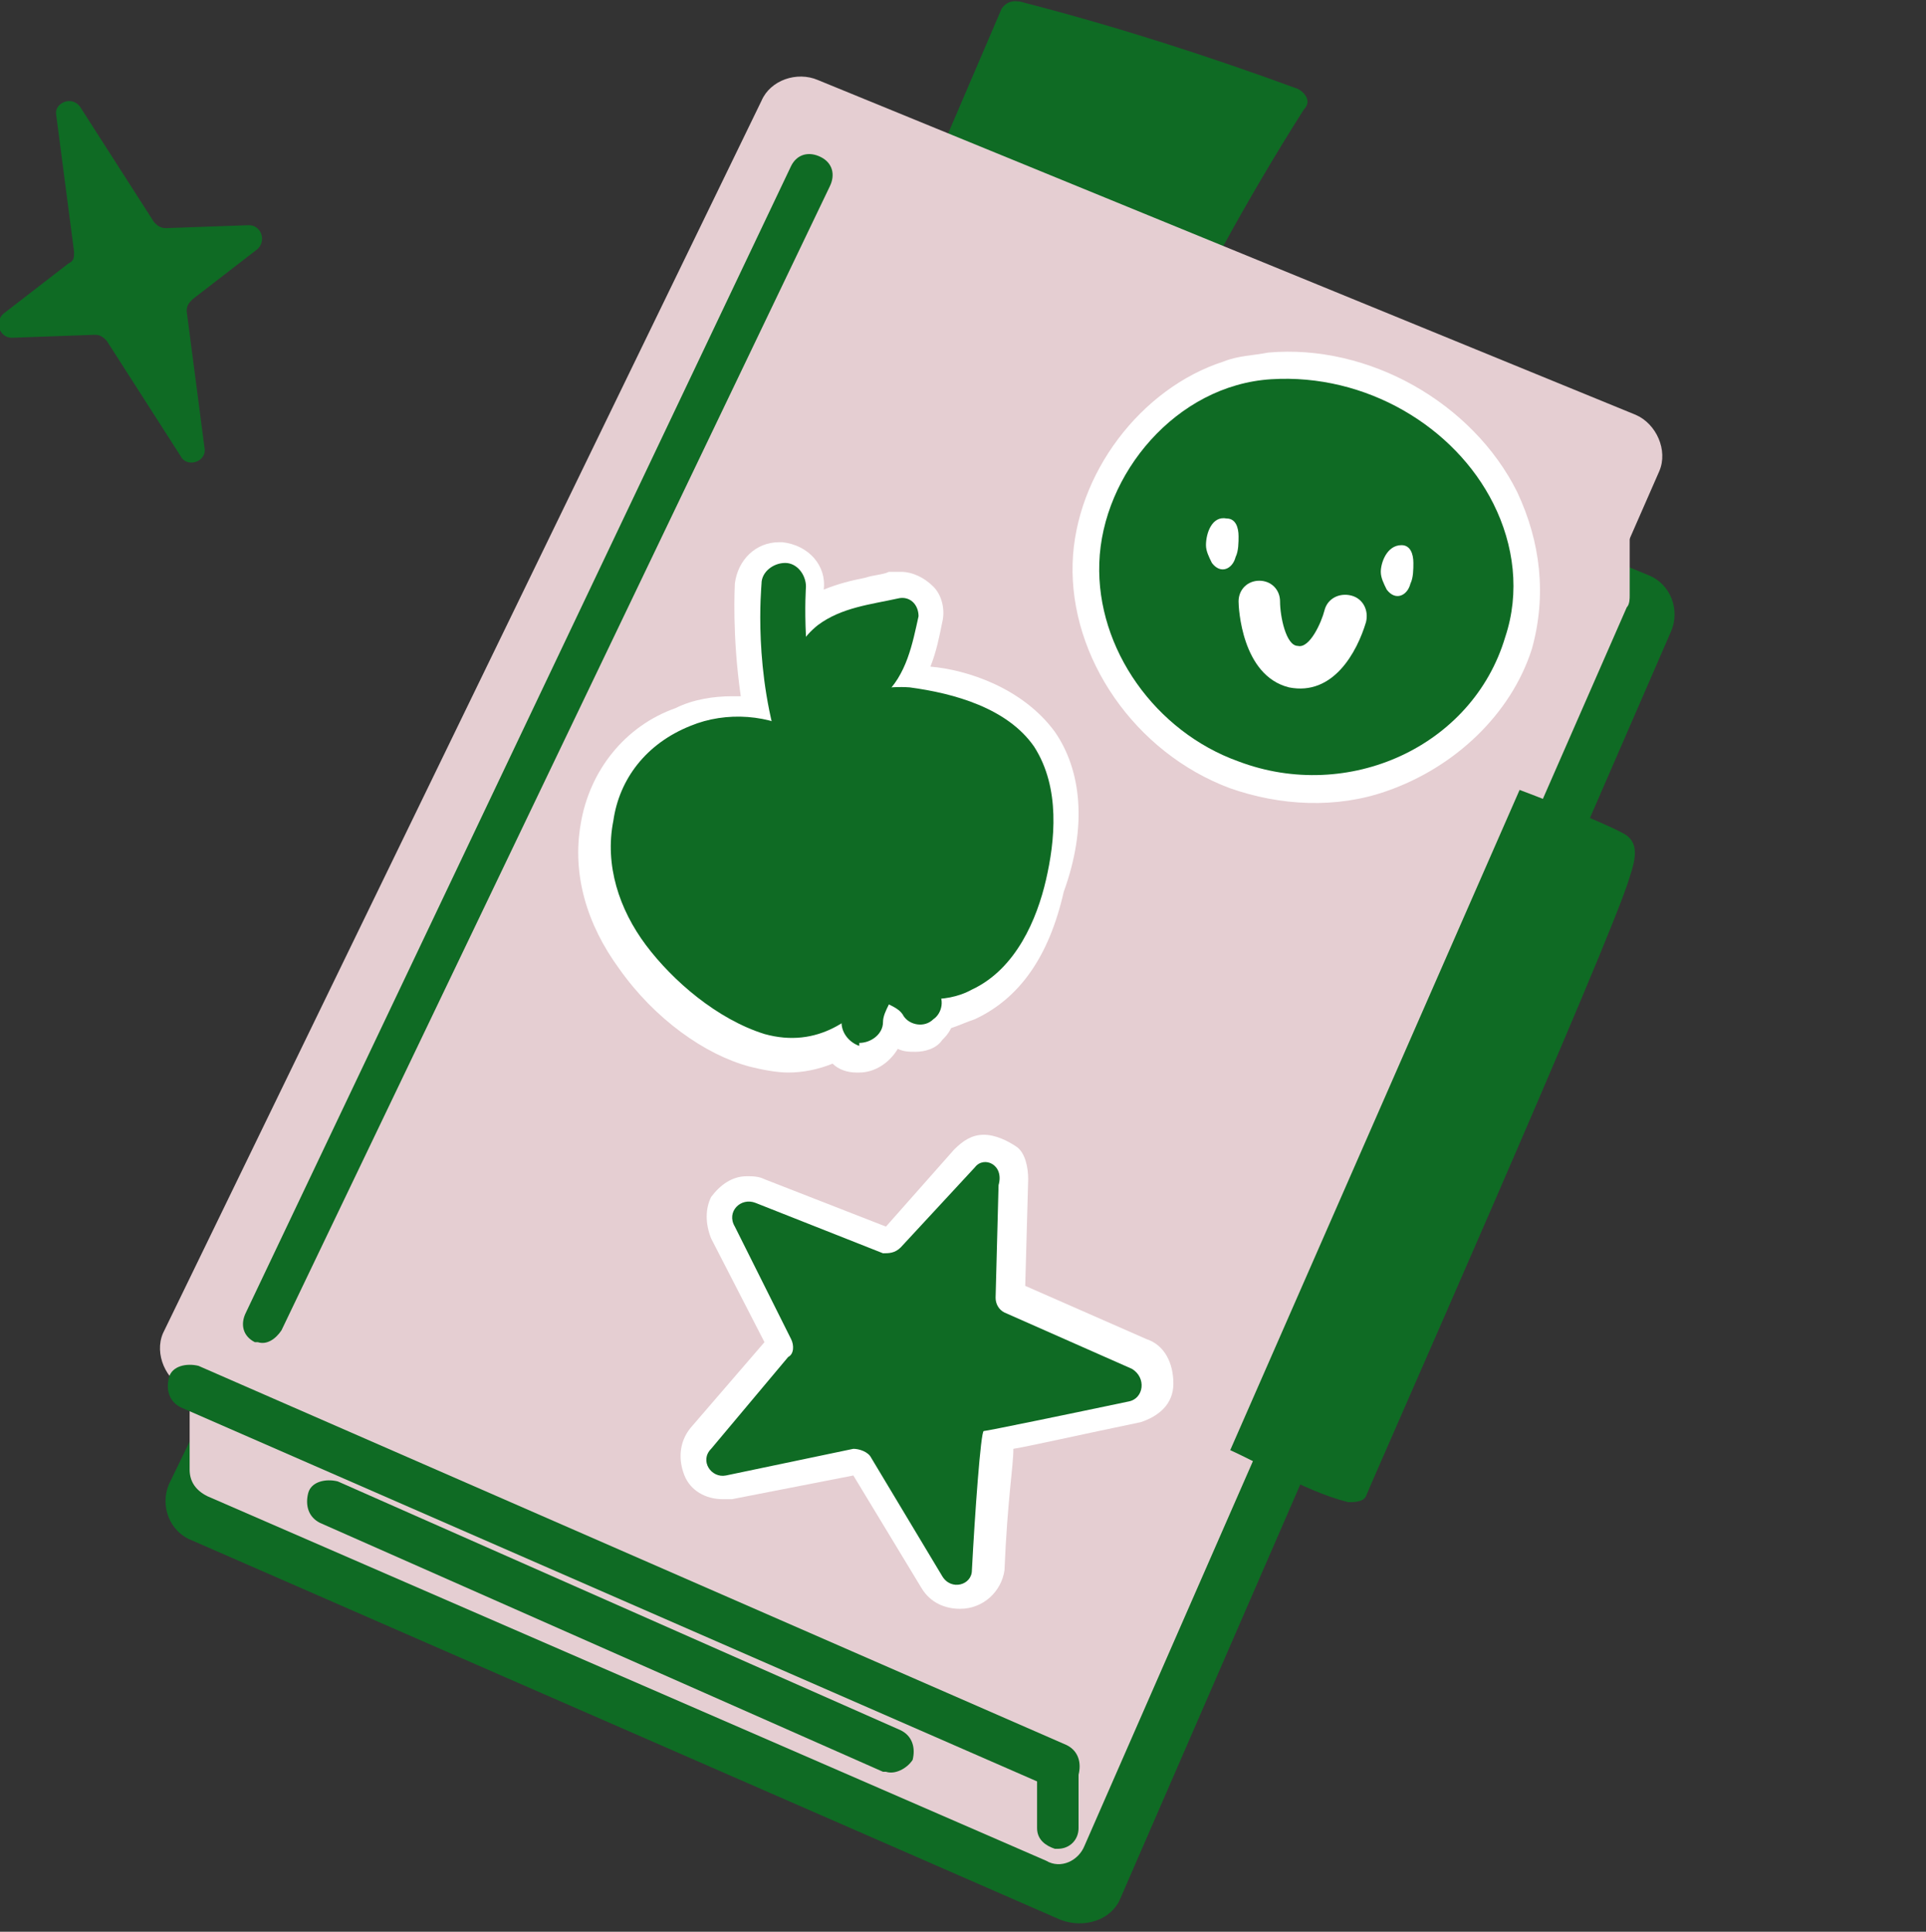 <svg xmlns="http://www.w3.org/2000/svg" id="Layer_2" viewBox="0 0 65 65.2"><rect x="0" y="0" width="65" height="65.2" fill="#333333" stroke="none"/><defs><style> .st0 { fill: #fff; } .st1 { fill: none; } .st2 { fill: #0f6b24; } .st3 { fill: #e5ced2; } </style></defs><g id="Layer_1-2"><g><path class="st2" d="M43.8,3c-3-1.1-6.1-2.1-9.2-2.9h0c-.3-.1-.6-.1-.8.2l-2.1,4.9c-.4.8-.7,1.6-1,2.5-.2.4-.3.8-.5,1.1-.1.3-.3.6-.2.9.2.7,1.1.5,1.6.7.7.3,1.4.8,2.1,1.1,1.4.7,2.9,1.2,4.4,1.6.2.2.6.3.8-.1,1.5-3.2,3.2-6.3,5.1-9.3.3-.3,0-.6-.2-.7"></path><path class="st2" d="M35.8,64.8l-29.3-12.8c-.8-.3-1.1-1.2-.8-1.9L25.8,8.6c.3-.7,1.2-1,1.9-.7l27.9,11.5c.8.3,1.1,1.2.8,1.9l-18.6,42.8c-.3.7-1.2,1-2,.7"></path><path class="st3" d="M35.3,62.8l-28.3-12.3c-.4-.2-.6-.5-.6-.9v-2.9c0-.2,0-.3.1-.5L24.7,8c.3-.4.8-.7,1.3-.5l28.3,8.8c.4.1.7.5.7,1v2.8c0,.1,0,.3-.1.4l-18.3,41.8c-.2.5-.8.8-1.3.5"></path><path class="st2" d="M54.9,28.2c-.4-.3-3.9-1.7-5.2-2.1-.3-.1-.5.1-.6.4-2.7,7-6.6,14-8.7,21.3-.1.3,0,.6.3.8,1.6.6,3.2,1.7,4.8,2.1.2,0,.5,0,.6-.2.1-.3,8.3-18.8,8.9-20.9.2-.6.3-1.1-.1-1.4"></path><path class="st2" d="M35.6,62.4c-.3-.1-.6-.3-.6-.7v-2.5c0-.4.3-.7.7-.7s.7.3.7.7v2.5c0,.4-.3.7-.7.7h-.1"></path><path class="st2" d="M29.9,59.8h-.1l-19-8.4c-.4-.2-.5-.6-.4-1s.6-.5,1-.4l19,8.4c.4.2.5.6.4,1-.2.3-.6.5-.9.4"></path><path class="st3" d="M35.3,59.5l-29-12.6c-.7-.3-1.1-1.2-.8-1.9L25.7,3.4c.3-.7,1.2-1,1.9-.7l27.6,11.3c.7.3,1.1,1.2.8,1.9l-18.8,42.9c-.3.7-1.1,1-1.9.7"></path><path class="st2" d="M8.7,45.3h-.1c-.4-.2-.5-.6-.3-1L26.7,5.6c.2-.4.6-.5,1-.3s.5.6.3,1L9.5,44.9c-.2.3-.5.5-.8.4"></path><path class="st0" d="M46.8,26.7c-1.7.6-3.6.5-5.3-.1-3.2-1.2-5.4-4.4-5.3-7.6.1-3,2.3-5.9,5.1-6.8.5-.2,1-.2,1.5-.3,3.4-.3,6.9,1.7,8.4,4.7.8,1.7,1,3.5.5,5.3-.7,2.2-2.6,4-4.9,4.8"></path><path class="st2" d="M50.4,17c-1.3-2.6-4.3-4.4-7.5-4.2s-5.7,3.2-5.8,6.2c-.1,2.9,1.9,5.7,4.7,6.7,3.7,1.4,7.9-.5,9-4.2.5-1.5.3-3.1-.4-4.5"></path><path class="st0" d="M35.6,24.7c-1.1-1.5-3-2.1-4.2-2.2.2-.5.3-1,.4-1.5.1-.4,0-.9-.3-1.2-.3-.3-.7-.5-1.1-.5h-.4c-.2.1-.5.1-.8.2-.5.1-.9.2-1.4.4.1-.8-.5-1.5-1.4-1.6h-.1c-.8,0-1.4.6-1.5,1.4,0,.1-.1,1.7.2,3.8h-.3c-.6,0-1.3.1-1.9.4-1.7.6-2.9,2.1-3.2,3.9-.3,1.7.2,3.4,1.3,4.9,1.2,1.7,2.9,2.9,4.4,3.3.4.1.9.2,1.3.2.5,0,1-.1,1.5-.3.2.2.5.3.8.3h.1c.5,0,1-.3,1.3-.8.2.1.4.1.6.1.3,0,.7-.1.9-.4.1-.1.2-.2.3-.4.3-.1.5-.2.8-.3,1.5-.7,2.5-2.1,3-4.3.8-2.2.6-4.1-.3-5.4"></path><path class="st2" d="M34.9,25.2c-.9-1.3-2.7-1.8-4.2-2-1.4-.1-3,.5-3.6,1.6-1.1-.7-2.6-.8-3.8-.3-1.5.6-2.4,1.8-2.6,3.2-.3,1.5.2,3,1.1,4.2.9,1.2,2.4,2.5,4,3,1.8.5,3.1-.5,4-1.7.8.6,2.1.7,3,.2,1.5-.7,2.2-2.4,2.5-3.7.3-1.3.5-3.1-.4-4.5"></path><path class="st2" d="M25.2,27.5q-.1,0-.2-.1c-.4-.2-.5-.6-.3-1,.5-1,2.1-2.5,4.5-1.5.4.1.6.6.4,1-.1.4-.6.6-1,.4-1.8-.7-2.6.7-2.7.9-.1.3-.4.4-.7.3"></path><path class="st2" d="M29,35.3c-.3-.1-.6-.4-.6-.8,0-.1.1-1.2.9-1.8.8-.5,1.7,0,2.3.7.3.3.2.8-.1,1-.3.3-.8.2-1-.1-.1-.2-.3-.3-.5-.4-.1.2-.2.4-.2.6,0,.4-.4.7-.8.7q0,.2,0,.1"></path><path class="st2" d="M30.3,20.2c-.9.2-1.9.3-2.7.9-.5.4-.8.9-.9,1.5-.1.3-.2.7-.1,1,.3,1.5,2.5.6,3.2-.1.8-.7,1-1.8,1.2-2.7,0-.4-.3-.7-.7-.6"></path><path class="st2" d="M26.9,26.1c-.2-.1-.5-.2-.5-.5-1-2.9-.7-5.8-.7-5.9,0-.4.4-.7.8-.7s.7.4.7.8c0,0-.2,2.7.6,5.4.1.4-.1.8-.5.9-.1.1-.2.1-.4,0"></path><path class="st0" d="M32.4,54.3c-.5,0-1-.2-1.3-.7l-2.3-3.8-4.1.8h-.3c-.6,0-1.1-.3-1.3-.8-.2-.5-.2-1.1.2-1.6l2.5-2.9-1.8-3.5c-.2-.5-.2-1,0-1.4.3-.4.7-.7,1.2-.7.2,0,.4,0,.6.1l4.1,1.6,2.3-2.6c.3-.3.6-.5,1-.5s.8.2,1.1.4.4.7.4,1.1l-.1,3.6,4.1,1.8c.6.2.9.8.9,1.5s-.5,1.1-1.1,1.3c-2.4.5-3.7.8-4.3.9,0,.6-.2,1.7-.3,4.1-.1.7-.7,1.3-1.5,1.3"></path><path class="st2" d="M32.9,39.4l-2.5,2.7c-.2.2-.4.2-.6.2l-4.3-1.7c-.5-.2-1,.3-.7.8l1.9,3.8c.1.2.1.5-.1.6l-2.6,3.1c-.4.4,0,1,.5.9l4.3-.9c.2,0,.5.1.6.3l2.4,4c.3.5,1,.3,1-.2.1-1.9.3-4.7.4-4.7s3-.6,4.9-1c.5-.1.6-.8.1-1.1l-4.3-1.9c-.2-.1-.3-.3-.3-.5l.1-3.8c.2-.7-.5-1-.8-.6"></path><path class="st0" d="M41.4,17.5c.3,0,.4.3.4.6,0,.2,0,.5-.1.7-.1.4-.5.6-.8.2-.1-.2-.2-.4-.2-.6,0-.4.2-1,.7-.9q0-.1,0,0"></path><path class="st0" d="M47.3,18.4c.3,0,.4.3.4.6,0,.2,0,.5-.1.7-.1.4-.5.6-.8.2-.1-.2-.2-.4-.2-.6,0-.3.2-.9.7-.9h0"></path><path class="st0" d="M43.5,23.2c-1.6-.4-1.7-2.7-1.7-2.9,0-.4.3-.7.7-.7s.7.3.7.7c0,.5.2,1.5.6,1.5.4.1.8-.8.9-1.2.1-.4.5-.6.9-.5s.6.5.5.9c-.3,1-1.1,2.5-2.6,2.2h0"></path><path class="st2" d="M35.5,60.3h-.1l-29.3-12.8c-.4-.2-.5-.6-.4-1s.6-.5,1-.4l29.3,12.8c.4.2.5.6.4,1-.2.3-.5.5-.9.4"></path><path class="st2" d="M2.5,8.5l-.6-4.6c-.1-.4.5-.7.8-.3l2.5,3.9c.1.1.2.2.4.2l2.8-.1c.4,0,.6.5.3.8l-2.2,1.7c-.1.1-.2.2-.2.4l.6,4.6c.1.5-.6.7-.8.3l-2.5-3.9c-.1-.1-.2-.2-.4-.2l-2.8.1C0,11.4-.2,10.9.1,10.6l2.2-1.7c.2-.1.2-.2.2-.4"></path><rect class="st1" y=".2" width="65" height="65"></rect></g></g></svg>